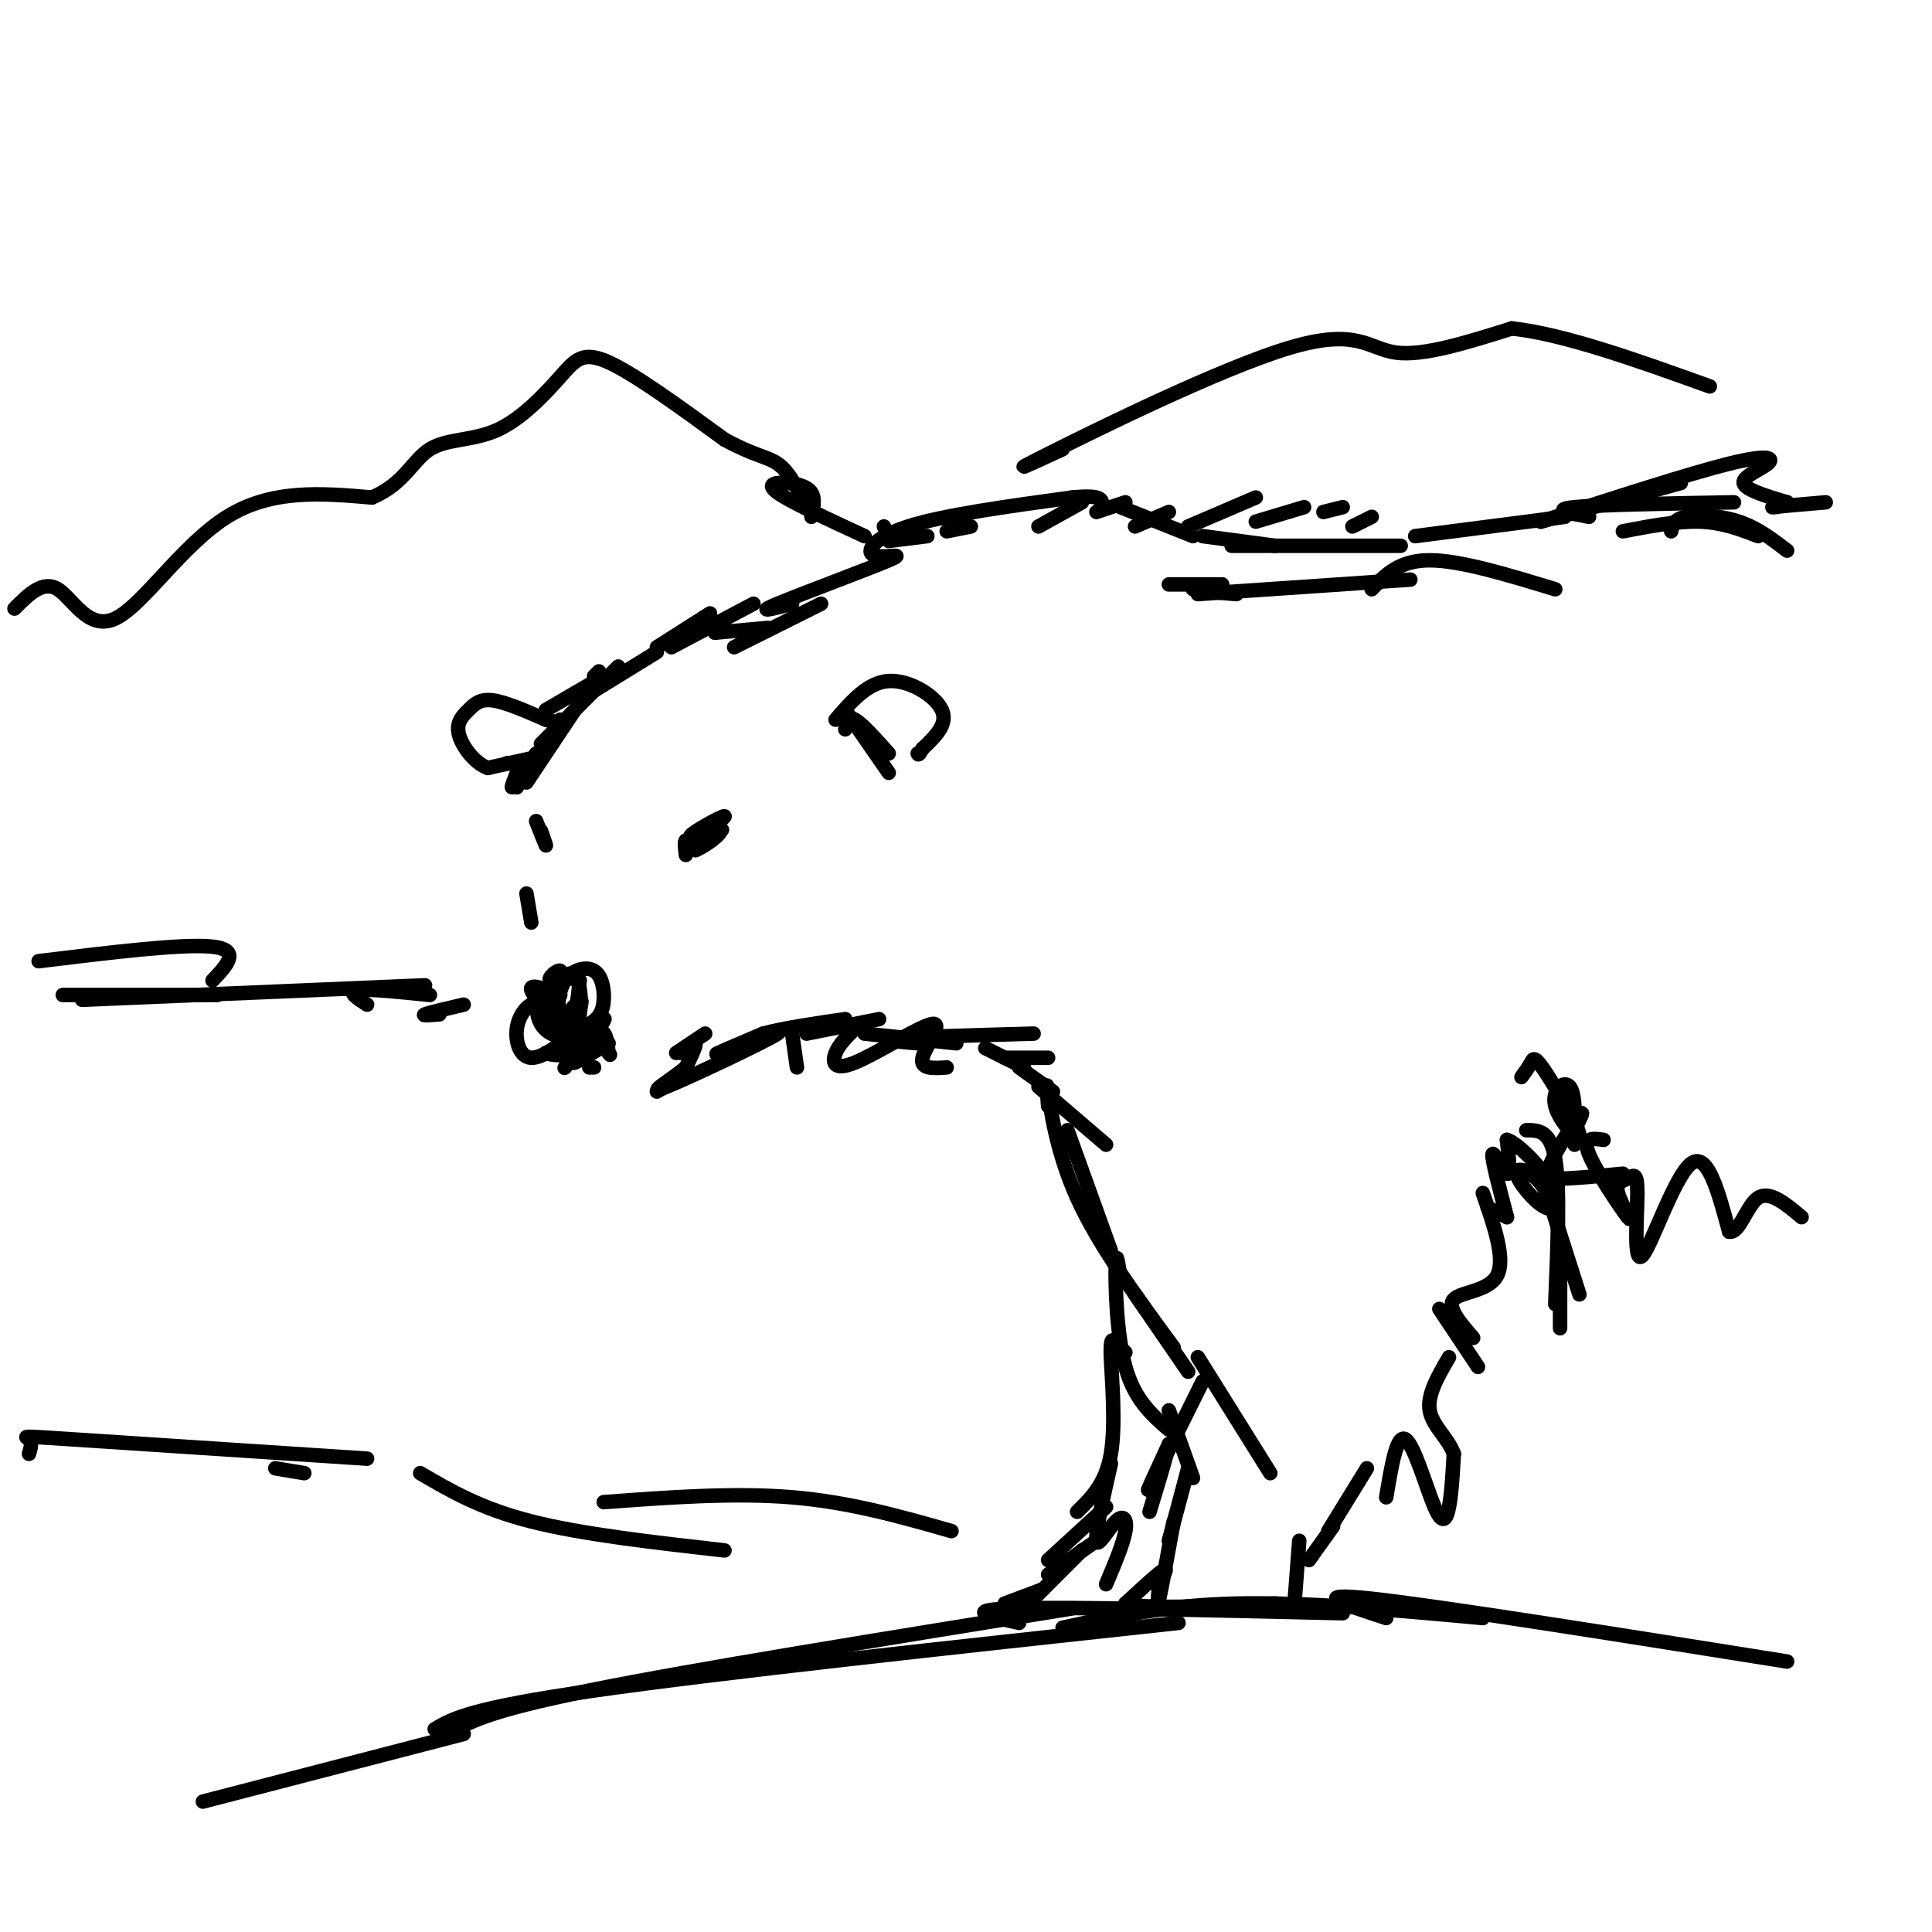 <svg viewBox='0 0 400 400' version='1.1' xmlns='http://www.w3.org/2000/svg' xmlns:xlink='http://www.w3.org/1999/xlink'><g fill='none' stroke='#000000' stroke-width='3' stroke-linecap='round' stroke-linejoin='round'><path d='M116,206c-3.244,-1.267 -6.489,-2.533 -6,-1c0.489,1.533 4.711,5.867 7,6c2.289,0.133 2.644,-3.933 3,-8'/><path d='M120,203c-1.036,-1.048 -5.125,0.333 -6,0c-0.875,-0.333 1.464,-2.381 2,-2c0.536,0.381 -0.732,3.190 -2,6'/><path d='M114,207c-0.655,0.118 -1.291,-2.587 -2,-2c-0.709,0.587 -1.489,4.467 0,7c1.489,2.533 5.247,3.721 7,1c1.753,-2.721 1.501,-9.349 0,-11c-1.501,-1.651 -4.250,1.674 -7,5'/><path d='M112,207c-1.064,2.138 -0.225,4.983 2,6c2.225,1.017 5.837,0.206 8,-1c2.163,-1.206 2.878,-2.807 3,-5c0.122,-2.193 -0.349,-4.980 -2,-6c-1.651,-1.020 -4.483,-0.275 -6,2c-1.517,2.275 -1.719,6.078 -1,7c0.719,0.922 2.360,-1.039 4,-3'/><path d='M120,207c0.667,-0.167 0.333,0.917 0,2'/><path d='M142,177c-0.167,-1.417 -0.333,-2.833 0,-3c0.333,-0.167 1.167,0.917 2,2'/><path d='M144,176c1.950,-0.745 5.824,-3.609 5,-4c-0.824,-0.391 -6.344,1.689 -6,1c0.344,-0.689 6.554,-4.147 7,-4c0.446,0.147 -4.873,3.899 -6,5c-1.127,1.101 1.936,-0.450 5,-2'/><path d='M149,172c0.833,-0.333 0.417,-0.167 0,0'/><path d='M111,170c0.917,2.333 1.833,4.667 2,5c0.167,0.333 -0.417,-1.333 -1,-3'/><path d='M109,185c0.000,0.000 1.000,6.000 1,6'/><path d='M105,158c0.000,0.000 0.100,0.100 0.1,0.1'/><path d='M107,160c-0.583,1.500 -1.167,3.000 -1,3c0.167,0.000 1.083,-1.500 2,-3'/><path d='M107,163c0.000,0.000 4.000,-7.000 4,-7'/><path d='M109,162c0.000,0.000 10.000,-15.000 10,-15'/><path d='M112,154c0.000,0.000 16.000,-16.000 16,-16'/><path d='M123,143c0.000,0.000 13.000,-8.000 13,-8'/><path d='M110,157c0.000,0.000 -9.000,2.000 -9,2'/><path d='M101,159c-2.828,-1.018 -5.397,-4.561 -6,-7c-0.603,-2.439 0.761,-3.772 2,-5c1.239,-1.228 2.354,-2.351 5,-2c2.646,0.351 6.823,2.175 11,4'/><path d='M113,149c2.333,0.667 2.667,0.333 3,0'/><path d='M113,147c0.000,0.000 12.000,-7.000 12,-7'/><path d='M123,140c0.000,0.000 1.000,-1.000 1,-1'/><path d='M136,134c0.000,0.000 11.000,-7.000 11,-7'/><path d='M139,134c0.000,0.000 17.000,-9.000 17,-9'/><path d='M148,131c0.000,0.000 11.000,-1.000 11,-1'/><path d='M175,151c0.250,-1.417 0.500,-2.833 2,-2c1.500,0.833 4.250,3.917 7,7'/><path d='M175,147c0.000,0.000 9.000,13.000 9,13'/><path d='M173,149c3.333,-3.867 6.667,-7.733 11,-8c4.333,-0.267 9.667,3.067 11,6c1.333,2.933 -1.333,5.467 -4,8'/><path d='M191,155c-0.833,1.500 -0.917,1.250 -1,1'/><path d='M152,134c0.000,0.000 18.000,-9.000 18,-9'/><path d='M164,125c-3.965,1.027 -7.930,2.054 -3,0c4.930,-2.054 18.754,-7.190 23,-9c4.246,-1.810 -1.088,-0.295 -3,-1c-1.912,-0.705 -0.404,-3.630 7,-6c7.404,-2.370 20.702,-4.185 34,-6'/><path d='M222,103c6.667,-0.667 6.333,0.667 6,2'/><path d='M232,105c0.000,0.000 15.000,6.000 15,6'/><path d='M249,111c0.000,0.000 15.000,2.000 15,2'/><path d='M248,123c0.000,0.000 44.000,-3.000 44,-3'/><path d='M284,122c2.833,-3.000 5.667,-6.000 12,-6c6.333,0.000 16.167,3.000 26,6'/><path d='M121,218c-1.417,1.167 -2.833,2.333 -2,2c0.833,-0.333 3.917,-2.167 7,-4'/><path d='M123,221c0.000,0.000 -1.000,0.000 -1,0'/><path d='M112,210c-0.476,-1.196 -0.952,-2.393 -2,-2c-1.048,0.393 -2.667,2.375 -3,5c-0.333,2.625 0.619,5.893 3,6c2.381,0.107 6.190,-2.946 10,-6'/><path d='M120,213c0.469,-0.062 -3.358,2.785 -3,3c0.358,0.215 4.900,-2.200 6,-2c1.100,0.200 -1.242,3.015 -4,4c-2.758,0.985 -5.931,0.138 -6,0c-0.069,-0.138 2.965,0.431 6,1'/><path d='M119,219c2.858,-2.388 7.003,-8.856 6,-8c-1.003,0.856 -7.155,9.038 -8,10c-0.845,0.962 3.616,-5.297 6,-7c2.384,-1.703 2.692,1.148 3,4'/><path d='M126,218c0.500,0.667 0.250,0.333 0,0'/><path d='M140,218c0.000,0.000 6.000,-4.000 6,-4'/><path d='M141,218c1.417,-1.250 2.833,-2.500 3,-2c0.167,0.500 -0.917,2.750 -2,5'/><path d='M142,221c-2.829,2.423 -8.903,5.979 -4,4c4.903,-1.979 20.781,-9.494 23,-11c2.219,-1.506 -9.223,2.998 -12,4c-2.777,1.002 3.112,-1.499 9,-4'/><path d='M158,214c4.333,-1.167 10.667,-2.083 17,-3'/><path d='M167,214c0.000,0.000 15.000,-3.000 15,-3'/><path d='M179,214c0.000,0.000 19.000,2.000 19,2'/><path d='M190,216c-4.000,-0.333 -8.000,-0.667 -4,-1c4.000,-0.333 16.000,-0.667 28,-1'/><path d='M204,217c0.000,0.000 8.000,4.000 8,4'/><path d='M208,219c0.000,0.000 9.000,0.000 9,0'/><path d='M211,221c0.000,0.000 7.000,5.000 7,5'/><path d='M215,225c0.000,0.000 14.000,12.000 14,12'/><path d='M221,234c0.000,0.000 9.000,25.000 9,25'/><path d='M217,229c-0.222,-3.022 -0.444,-6.044 0,-3c0.444,3.044 1.556,12.156 6,22c4.444,9.844 12.222,20.422 20,31'/><path d='M235,268c0.000,0.000 11.000,16.000 11,16'/><path d='M248,281c0.000,0.000 15.000,24.000 15,24'/><path d='M249,286c-4.917,9.917 -9.833,19.833 -11,22c-1.167,2.167 1.417,-3.417 4,-9'/><path d='M242,299c0.000,0.833 -2.000,7.417 -4,14'/><path d='M232,265c-0.444,-3.311 -0.889,-6.622 -1,-3c-0.111,3.622 0.111,14.178 2,21c1.889,6.822 5.444,9.911 9,13'/><path d='M242,292c0.000,0.000 5.000,14.000 5,14'/><path d='M246,304c0.000,0.000 -4.000,15.000 -4,15'/><path d='M233,280c-0.690,-0.661 -1.381,-1.321 -2,-2c-0.619,-0.679 -1.167,-1.375 -1,3c0.167,4.375 1.048,13.821 0,20c-1.048,6.179 -4.024,9.089 -7,12'/><path d='M230,303c-1.637,7.208 -3.274,14.417 -3,16c0.274,1.583 2.458,-2.458 4,-4c1.542,-1.542 2.440,-0.583 2,2c-0.440,2.583 -2.220,6.792 -4,11'/><path d='M243,315c-1.250,6.917 -2.500,13.833 -3,16c-0.500,2.167 -0.250,-0.417 0,-3'/><path d='M240,328c0.578,-1.444 2.022,-3.556 1,-3c-1.022,0.556 -4.511,3.778 -8,7'/><path d='M233,332c3.833,1.167 17.417,0.583 31,0'/><path d='M268,332c0.000,0.000 1.000,-13.000 1,-13'/><path d='M271,323c0.000,0.000 5.000,-7.000 5,-7'/><path d='M275,317c0.000,0.000 8.000,-13.000 8,-13'/><path d='M287,310c1.095,-6.589 2.190,-13.179 4,-12c1.810,1.179 4.333,10.125 6,14c1.667,3.875 2.476,2.679 3,0c0.524,-2.679 0.762,-6.839 1,-11'/><path d='M301,301c-1.133,-3.222 -4.467,-5.778 -5,-9c-0.533,-3.222 1.733,-7.111 4,-11'/><path d='M298,271c0.000,0.000 8.000,12.000 8,12'/><path d='M305,277c-2.756,-3.200 -5.511,-6.400 -4,-8c1.511,-1.600 7.289,-1.600 9,-5c1.711,-3.400 -0.644,-10.200 -3,-17'/><path d='M308,250c0.000,0.000 4.000,2.000 4,2'/><path d='M312,252c-1.600,-6.089 -3.200,-12.178 -3,-13c0.200,-0.822 2.200,3.622 3,4c0.800,0.378 0.400,-3.311 0,-7'/><path d='M312,236c1.984,0.539 6.943,5.388 9,9c2.057,3.612 1.211,5.989 -1,5c-2.211,-0.989 -5.788,-5.343 -6,-7c-0.212,-1.657 2.939,-0.616 5,2c2.061,2.616 3.030,6.808 4,11'/><path d='M319,243c0.000,0.000 8.000,25.000 8,25'/><path d='M323,257c0.000,0.000 0.000,18.000 0,18'/><path d='M322,270c0.500,-12.000 1.000,-24.000 0,-30c-1.000,-6.000 -3.500,-6.000 -6,-6'/><path d='M315,223c0.765,-1.065 1.529,-2.130 2,-3c0.471,-0.870 0.648,-1.545 3,2c2.352,3.545 6.878,11.311 7,13c0.122,1.689 -4.159,-2.699 -5,-6c-0.841,-3.301 1.760,-5.515 3,-4c1.240,1.515 1.120,6.757 1,12'/><path d='M326,234c1.119,-2.304 2.238,-4.607 1,-3c-1.238,1.607 -4.833,7.125 -6,10c-1.167,2.875 0.095,3.107 3,3c2.905,-0.107 7.452,-0.554 12,-1'/><path d='M332,236c-2.246,-0.336 -4.492,-0.672 -3,3c1.492,3.672 6.721,11.352 8,13c1.279,1.648 -1.392,-2.736 -2,-5c-0.608,-2.264 0.845,-2.408 2,-3c1.155,-0.592 2.011,-1.633 2,3c-0.011,4.633 -0.887,14.940 1,13c1.887,-1.940 6.539,-16.126 10,-19c3.461,-2.874 5.730,5.563 8,14'/><path d='M358,255c2.178,0.444 3.622,-5.444 6,-7c2.378,-1.556 5.689,1.222 9,4'/><path d='M242,121c0.000,0.000 11.000,0.000 11,0'/><path d='M253,121c-3.250,0.333 -6.500,0.667 -6,1c0.500,0.333 4.750,0.667 9,1'/><path d='M255,113c0.000,0.000 35.000,0.000 35,0'/><path d='M293,111c0.000,0.000 31.000,-4.000 31,-4'/><path d='M319,108c0.000,0.000 29.000,-8.000 29,-8'/><path d='M329,107c-4.000,-0.750 -8.000,-1.500 -3,-2c5.000,-0.500 19.000,-0.750 33,-1'/><path d='M336,110c5.667,-1.083 11.333,-2.167 16,-2c4.667,0.167 8.333,1.583 12,3'/><path d='M346,110c0.267,-1.244 0.533,-2.489 3,-3c2.467,-0.511 7.133,-0.289 11,1c3.867,1.289 6.933,3.644 10,6'/><path d='M141,223c0.000,0.000 -5.000,3.000 -5,3'/><path d='M164,214c0.000,0.000 1.000,7.000 1,7'/><path d='M177,213c-1.635,1.592 -3.270,3.183 -4,5c-0.730,1.817 -0.557,3.858 4,2c4.557,-1.858 13.496,-7.616 16,-8c2.504,-0.384 -1.427,4.604 -2,7c-0.573,2.396 2.214,2.198 5,2'/><path d='M183,109c0.000,0.000 1.000,2.000 1,2'/><path d='M184,112c0.000,0.000 8.000,-1.000 8,-1'/><path d='M196,110c0.000,0.000 5.000,-1.000 5,-1'/><path d='M215,109c0.000,0.000 9.000,-5.000 9,-5'/><path d='M227,106c0.000,0.000 6.000,-2.000 6,-2'/><path d='M235,109c0.000,0.000 7.000,-3.000 7,-3'/><path d='M246,109c0.000,0.000 14.000,-6.000 14,-6'/><path d='M260,108c0.000,0.000 10.000,-3.000 10,-3'/><path d='M274,106c0.000,0.000 4.000,-1.000 4,-1'/><path d='M280,109c0.000,0.000 4.000,-2.000 4,-2'/><path d='M319,108c15.375,-4.976 30.750,-9.952 39,-12c8.250,-2.048 9.375,-1.167 8,0c-1.375,1.167 -5.250,2.619 -5,4c0.250,1.381 4.625,2.690 9,4'/><path d='M370,104c0.244,0.889 -3.644,1.111 -3,1c0.644,-0.111 5.822,-0.556 11,-1'/><path d='M227,319c0.000,0.000 -10.000,7.000 -10,7'/><path d='M229,312c0.000,0.000 -12.000,11.000 -12,11'/><path d='M224,321c0.000,0.000 -12.000,12.000 -12,12'/><path d='M216,329c0.000,0.000 -8.000,3.000 -8,3'/><path d='M63,305c0.000,0.000 -6.000,-1.000 -6,-1'/><path d='M222,333c-39.250,6.333 -78.500,12.667 -100,17c-21.500,4.333 -25.250,6.667 -29,9'/><path d='M90,358c3.667,-2.167 7.333,-4.333 33,-8c25.667,-3.667 73.333,-8.833 121,-14'/><path d='M211,336c-6.083,-1.333 -12.167,-2.667 -1,-3c11.167,-0.333 39.583,0.333 68,1'/><path d='M220,337c10.750,-2.333 21.500,-4.667 36,-5c14.500,-0.333 32.750,1.333 51,3'/><path d='M287,335c-8.417,-2.750 -16.833,-5.500 -3,-4c13.833,1.500 49.917,7.250 86,13'/><path d='M96,359c0.000,0.000 -54.000,14.000 -54,14'/><path d='M6,301c0.356,-1.178 0.711,-2.356 0,-3c-0.711,-0.644 -2.489,-0.756 9,0c11.489,0.756 36.244,2.378 61,4'/><path d='M87,305c6.250,3.667 12.500,7.333 23,10c10.500,2.667 25.250,4.333 40,6'/><path d='M125,311c13.500,-1.000 27.000,-2.000 39,-1c12.000,1.000 22.500,4.000 33,7'/><path d='M13,206c0.000,0.000 32.000,0.000 32,0'/><path d='M17,207c0.000,0.000 71.000,-3.000 71,-3'/><path d='M76,208c-2.083,-1.333 -4.167,-2.667 -2,-3c2.167,-0.333 8.583,0.333 15,1'/><path d='M8,199c15.000,-1.833 30.000,-3.667 36,-3c6.000,0.667 3.000,3.833 0,7'/><path d='M3,126c2.952,-2.970 5.905,-5.940 9,-4c3.095,1.940 6.333,8.792 12,6c5.667,-2.792 13.762,-15.226 23,-21c9.238,-5.774 19.619,-4.887 30,-4'/><path d='M77,103c6.698,-2.793 8.444,-7.776 12,-10c3.556,-2.224 8.922,-1.689 14,-4c5.078,-2.311 9.867,-7.468 13,-11c3.133,-3.532 4.609,-5.438 10,-3c5.391,2.438 14.695,9.219 24,16'/><path d='M150,91c5.956,3.289 8.844,3.511 11,5c2.156,1.489 3.578,4.244 5,7'/><path d='M168,107c0.399,-1.881 0.798,-3.762 0,-5c-0.798,-1.238 -2.792,-1.833 -5,-2c-2.208,-0.167 -4.631,0.095 -2,2c2.631,1.905 10.315,5.452 18,9'/><path d='M91,210c-1.917,0.167 -3.833,0.333 -3,0c0.833,-0.333 4.417,-1.167 8,-2'/><path d='M220,93c-6.411,2.970 -12.821,5.940 -3,1c9.821,-4.940 35.875,-17.792 50,-22c14.125,-4.208 16.321,0.226 22,1c5.679,0.774 14.839,-2.113 24,-5'/><path d='M313,68c10.833,1.167 25.917,6.583 41,12'/></g>
</svg>